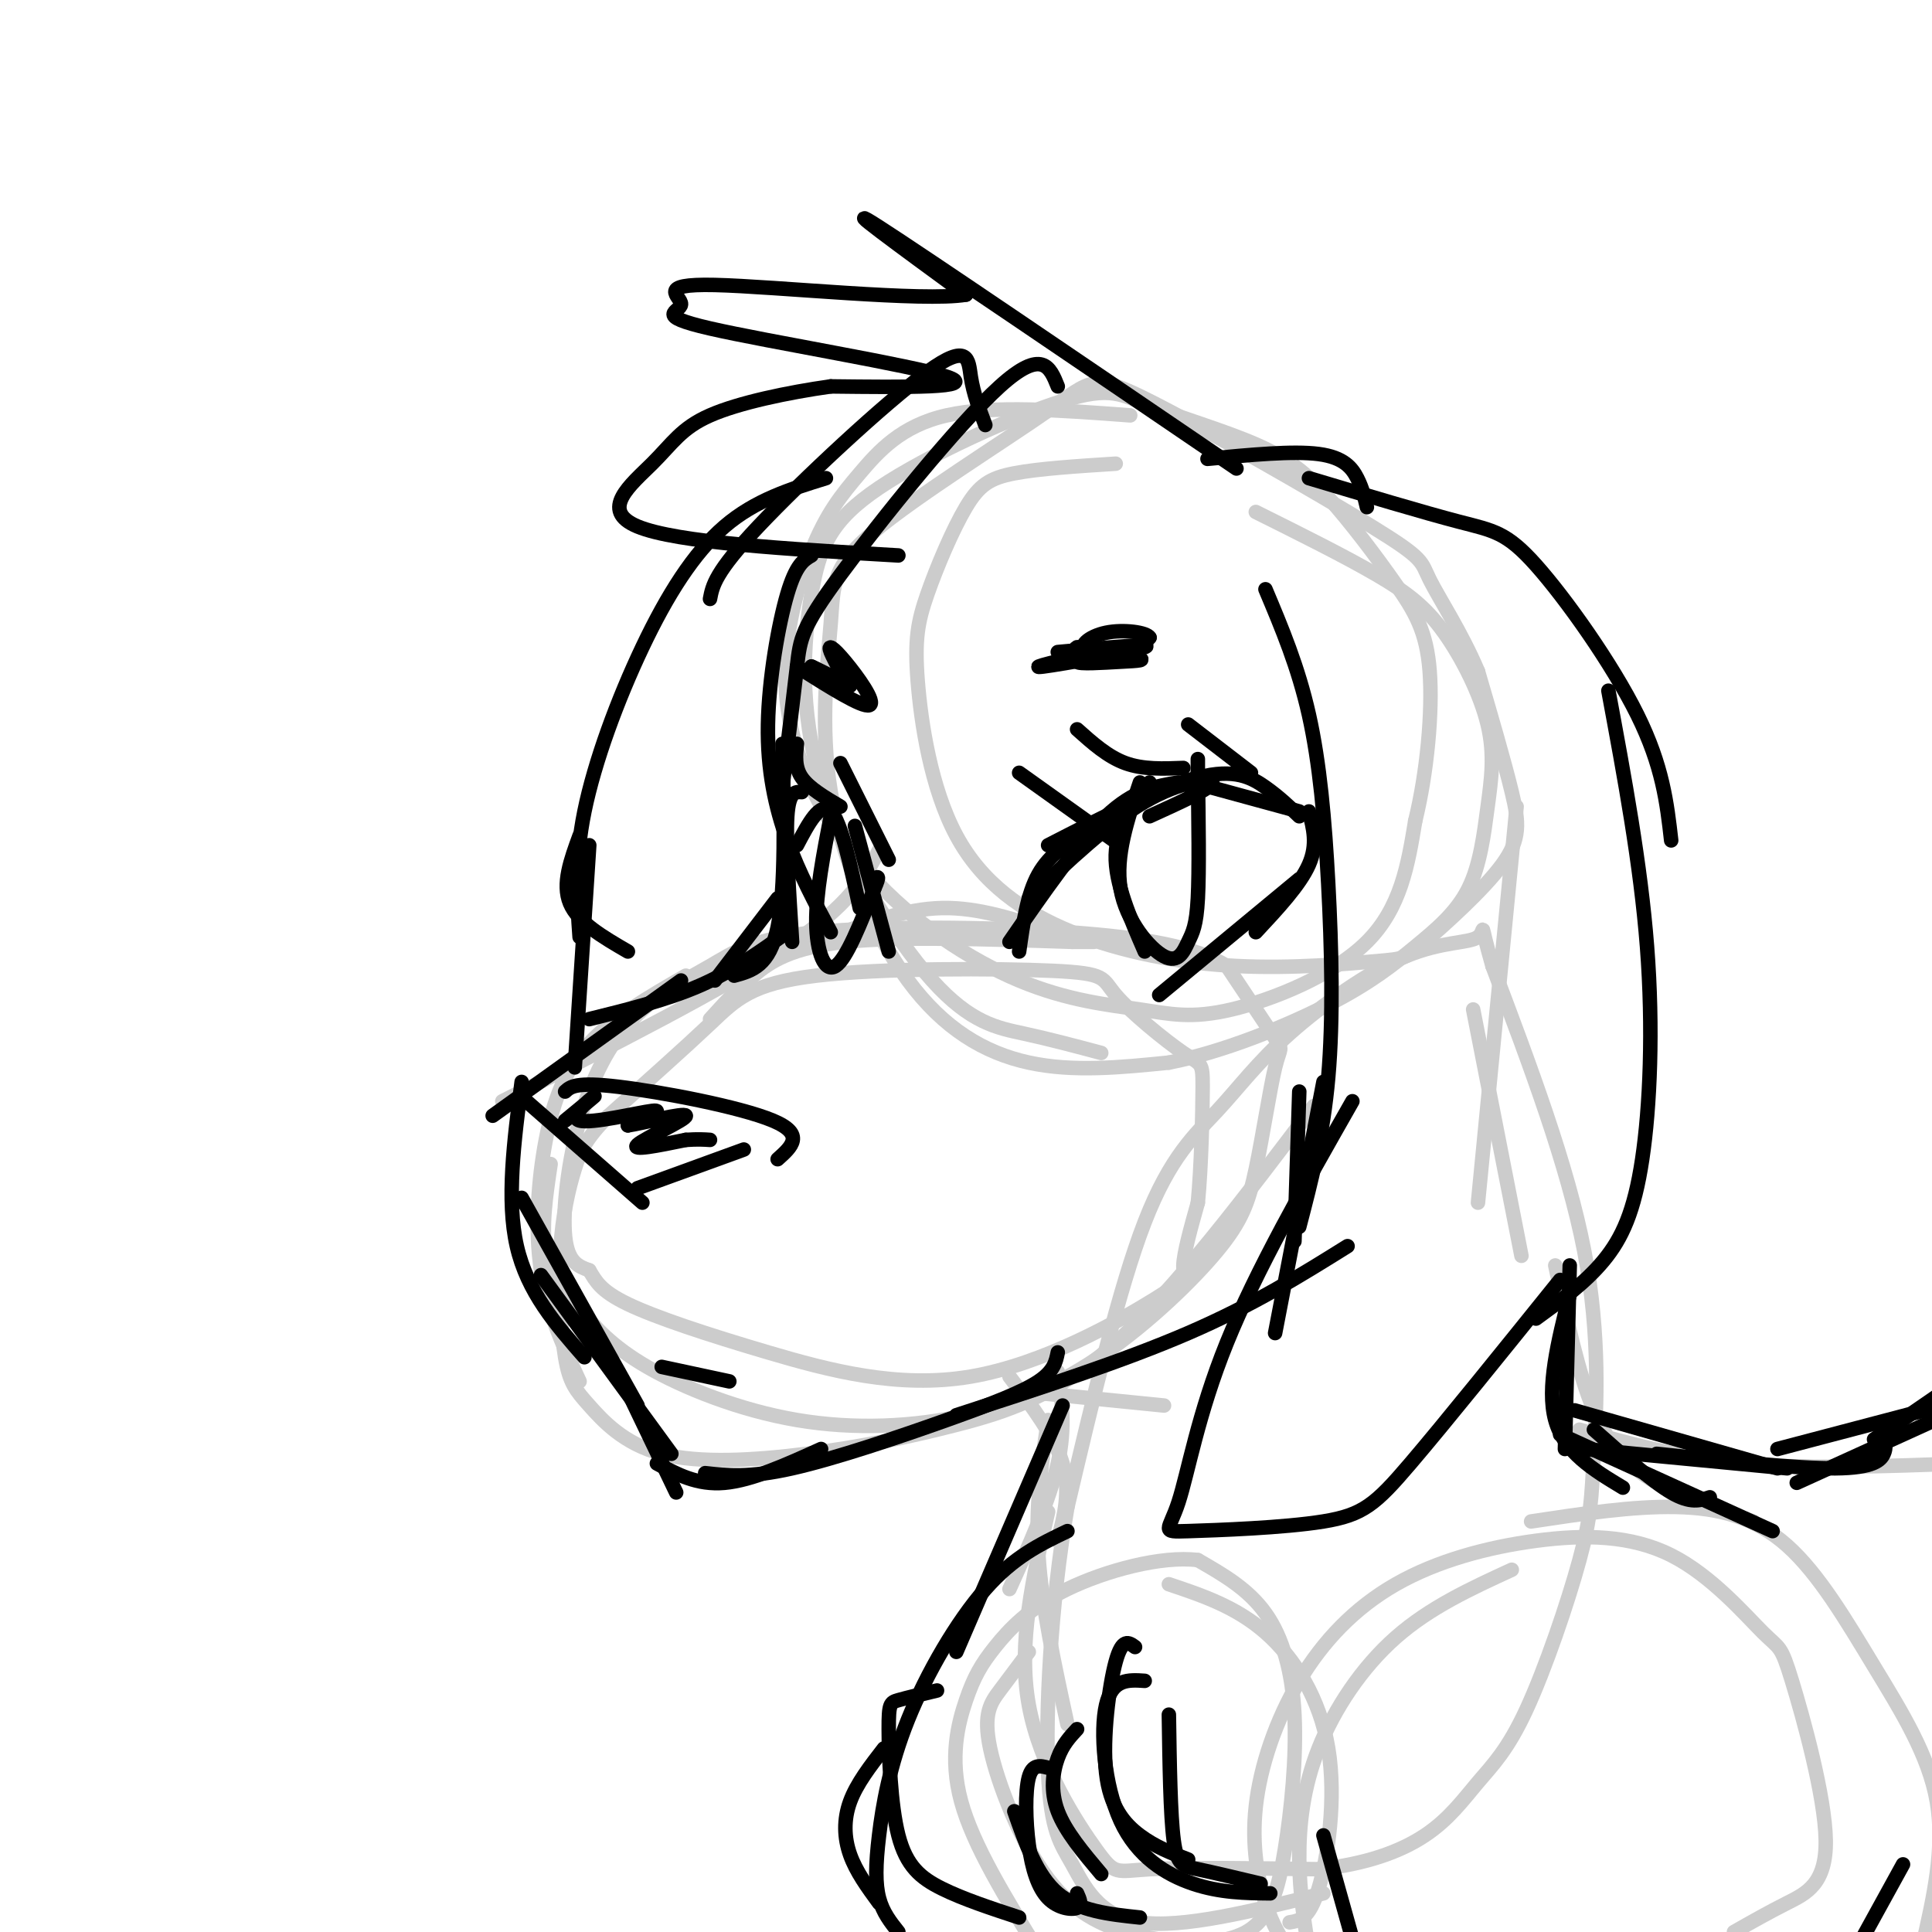 <svg viewBox='0 0 400 400' version='1.1' xmlns='http://www.w3.org/2000/svg' xmlns:xlink='http://www.w3.org/1999/xlink'><g fill='none' stroke='#cccccc' stroke-width='3' stroke-linecap='round' stroke-linejoin='round'><path d='M234,86c-14.263,-1.069 -28.525,-2.139 -38,0c-9.475,2.139 -14.161,7.486 -18,12c-3.839,4.514 -6.829,8.195 -10,16c-3.171,7.805 -6.521,19.732 -5,32c1.521,12.268 7.915,24.876 17,35c9.085,10.124 20.863,17.765 31,22c10.137,4.235 18.635,5.063 25,6c6.365,0.937 10.598,1.983 19,0c8.402,-1.983 20.972,-6.995 28,-14c7.028,-7.005 8.514,-16.002 10,-25'/><path d='M293,170c2.466,-10.049 3.631,-22.672 3,-31c-0.631,-8.328 -3.059,-12.361 -7,-18c-3.941,-5.639 -9.395,-12.883 -14,-18c-4.605,-5.117 -8.360,-8.107 -15,-11c-6.640,-2.893 -16.165,-5.691 -22,-8c-5.835,-2.309 -7.980,-4.130 -18,-1c-10.020,3.130 -27.917,11.211 -38,18c-10.083,6.789 -12.354,12.286 -14,22c-1.646,9.714 -2.668,23.645 2,39c4.668,15.355 15.026,32.134 23,41c7.974,8.866 13.564,9.819 19,11c5.436,1.181 10.718,2.591 16,4'/><path d='M231,96c-7.962,0.512 -15.924,1.023 -21,2c-5.076,0.977 -7.266,2.419 -10,7c-2.734,4.581 -6.014,12.301 -8,18c-1.986,5.699 -2.680,9.376 -2,18c0.680,8.624 2.732,22.194 8,32c5.268,9.806 13.752,15.849 24,20c10.248,4.151 22.260,6.411 34,7c11.740,0.589 23.206,-0.491 29,-1c5.794,-0.509 5.914,-0.446 10,-4c4.086,-3.554 12.139,-10.726 16,-16c3.861,-5.274 3.532,-8.650 2,-15c-1.532,-6.350 -4.266,-15.675 -7,-25'/><path d='M306,139c-3.316,-7.909 -8.105,-15.183 -10,-19c-1.895,-3.817 -0.897,-4.177 -12,-11c-11.103,-6.823 -34.307,-20.110 -46,-26c-11.693,-5.890 -11.877,-4.382 -21,2c-9.123,6.382 -27.187,17.638 -36,25c-8.813,7.362 -8.375,10.829 -9,19c-0.625,8.171 -2.312,21.046 0,35c2.312,13.954 8.622,28.988 16,39c7.378,10.012 15.822,15.004 25,17c9.178,1.996 19.089,0.998 29,0'/><path d='M242,220c11.032,-2.125 24.111,-7.439 33,-12c8.889,-4.561 13.586,-8.369 18,-12c4.414,-3.631 8.544,-7.084 11,-12c2.456,-4.916 3.238,-11.295 4,-17c0.762,-5.705 1.503,-10.735 0,-17c-1.503,-6.265 -5.251,-13.764 -9,-19c-3.749,-5.236 -7.500,-8.210 -14,-12c-6.500,-3.790 -15.750,-8.395 -25,-13'/><path d='M147,211c2.733,-3.022 5.467,-6.044 9,-9c3.533,-2.956 7.867,-5.844 19,-7c11.133,-1.156 29.067,-0.578 47,0'/><path d='M222,195c7.833,0.000 3.917,0.000 0,0'/><path d='M172,194c7.667,-2.917 15.333,-5.833 23,-6c7.667,-0.167 15.333,2.417 23,5'/><path d='M182,176c-3.000,5.667 -6.000,11.333 -19,20c-13.000,8.667 -36.000,20.333 -59,32'/><path d='M142,202c-7.512,4.321 -15.024,8.643 -20,14c-4.976,5.357 -7.417,11.750 -9,20c-1.583,8.250 -2.310,18.357 -1,27c1.310,8.643 4.655,15.821 8,23'/><path d='M114,241c-0.980,6.526 -1.960,13.052 -1,18c0.960,4.948 3.860,8.318 7,12c3.140,3.682 6.520,7.677 14,12c7.480,4.323 19.059,8.976 31,11c11.941,2.024 24.242,1.420 35,-1c10.758,-2.420 19.972,-6.655 29,-13c9.028,-6.345 17.869,-14.800 23,-21c5.131,-6.200 6.550,-10.146 8,-17c1.450,-6.854 2.929,-16.614 4,-21c1.071,-4.386 1.735,-3.396 0,-6c-1.735,-2.604 -5.867,-8.802 -10,-15'/><path d='M254,200c-6.165,-3.823 -16.578,-5.879 -33,-7c-16.422,-1.121 -38.852,-1.307 -52,0c-13.148,1.307 -17.012,4.107 -22,7c-4.988,2.893 -11.100,5.878 -16,11c-4.900,5.122 -8.588,12.379 -11,21c-2.412,8.621 -3.546,18.606 -3,24c0.546,5.394 2.773,6.197 5,7'/><path d='M122,263c1.349,2.207 2.222,4.226 8,7c5.778,2.774 16.460,6.304 29,10c12.540,3.696 26.939,7.558 42,5c15.061,-2.558 30.786,-11.535 38,-16c7.214,-4.465 5.918,-4.419 6,-7c0.082,-2.581 1.541,-7.791 3,-13'/><path d='M248,249c0.711,-7.196 0.987,-18.687 1,-24c0.013,-5.313 -0.239,-4.448 -4,-7c-3.761,-2.552 -11.033,-8.521 -14,-12c-2.967,-3.479 -1.630,-4.469 -13,-5c-11.370,-0.531 -35.446,-0.605 -49,1c-13.554,1.605 -16.587,4.887 -22,10c-5.413,5.113 -13.207,12.056 -21,19'/><path d='M126,231c-4.647,4.725 -5.766,7.036 -7,11c-1.234,3.964 -2.583,9.581 -3,17c-0.417,7.419 0.098,16.642 1,22c0.902,5.358 2.192,6.852 5,10c2.808,3.148 7.134,7.948 15,10c7.866,2.052 19.273,1.354 30,0c10.727,-1.354 20.773,-3.365 31,-6c10.227,-2.635 20.636,-5.896 33,-17c12.364,-11.104 26.682,-30.052 41,-49'/><path d='M314,167c0.000,0.000 -8.000,82.000 -8,82'/><path d='M305,209c0.000,0.000 10.000,51.000 10,51'/><path d='M211,288c0.000,0.000 30.000,3.000 30,3'/><path d='M209,285c4.667,6.167 9.333,12.333 11,18c1.667,5.667 0.333,10.833 -1,16'/><path d='M219,284c0.833,5.750 1.667,11.500 0,19c-1.667,7.500 -5.833,16.750 -10,26'/><path d='M217,294c-1.333,8.750 -2.667,17.500 -2,28c0.667,10.500 3.333,22.750 6,35'/><path d='M217,313c-3.155,13.631 -6.310,27.262 -4,40c2.310,12.738 10.083,24.583 14,30c3.917,5.417 3.976,4.405 11,4c7.024,-0.405 21.012,-0.202 35,0'/><path d='M273,387c9.848,-1.043 16.966,-3.651 22,-7c5.034,-3.349 7.982,-7.439 11,-11c3.018,-3.561 6.104,-6.592 10,-15c3.896,-8.408 8.601,-22.192 11,-31c2.399,-8.808 2.492,-12.641 3,-22c0.508,-9.359 1.431,-24.246 -2,-42c-3.431,-17.754 -11.215,-38.377 -19,-59'/><path d='M309,200c-3.047,-10.526 -1.164,-7.340 -3,-6c-1.836,1.340 -7.390,0.834 -15,4c-7.610,3.166 -17.277,10.003 -24,16c-6.723,5.997 -10.502,11.153 -15,16c-4.498,4.847 -9.714,9.385 -15,23c-5.286,13.615 -10.643,36.308 -16,59'/><path d='M221,312c-3.582,20.643 -4.537,42.750 -4,55c0.537,12.250 2.568,14.644 5,19c2.432,4.356 5.266,10.673 14,12c8.734,1.327 23.367,-2.337 38,-6'/><path d='M322,262c2.378,11.178 4.756,22.356 8,30c3.244,7.644 7.356,11.756 13,15c5.644,3.244 12.822,5.622 20,8'/><path d='M327,296c10.417,2.917 20.833,5.833 34,7c13.167,1.167 29.083,0.583 45,0'/><path d='M313,325c-8.464,3.887 -16.929,7.774 -24,14c-7.071,6.226 -12.750,14.792 -16,23c-3.250,8.208 -4.071,16.060 -4,23c0.071,6.940 1.036,12.970 2,19'/><path d='M359,400c3.551,-2.016 7.101,-4.032 11,-6c3.899,-1.968 8.145,-3.888 8,-13c-0.145,-9.112 -4.682,-25.417 -7,-33c-2.318,-7.583 -2.416,-6.444 -6,-10c-3.584,-3.556 -10.655,-11.806 -19,-16c-8.345,-4.194 -17.966,-4.333 -28,-3c-10.034,1.333 -20.481,4.139 -29,9c-8.519,4.861 -15.108,11.777 -20,20c-4.892,8.223 -8.086,17.752 -9,26c-0.914,8.248 0.453,15.214 2,20c1.547,4.786 3.273,7.393 5,10'/><path d='M398,403c2.330,-10.198 4.660,-20.396 3,-30c-1.660,-9.604 -7.311,-18.616 -13,-28c-5.689,-9.384 -11.416,-19.142 -18,-25c-6.584,-5.858 -14.024,-7.817 -23,-8c-8.976,-0.183 -19.488,1.408 -30,3'/><path d='M213,342c-2.066,2.748 -4.133,5.496 -6,8c-1.867,2.504 -3.536,4.763 -2,12c1.536,7.237 6.275,19.451 12,27c5.725,7.549 12.436,10.434 20,12c7.564,1.566 15.980,1.812 21,-1c5.020,-2.812 6.645,-8.682 8,-17c1.355,-8.318 2.442,-19.086 2,-28c-0.442,-8.914 -2.412,-15.976 -6,-21c-3.588,-5.024 -8.794,-8.012 -14,-11'/><path d='M248,323c-7.450,-0.956 -19.076,2.156 -27,6c-7.924,3.844 -12.144,8.422 -15,12c-2.856,3.578 -4.346,6.156 -6,11c-1.654,4.844 -3.473,11.956 -1,21c2.473,9.044 9.236,20.022 16,31'/><path d='M267,398c2.042,-0.333 4.083,-0.667 6,-7c1.917,-6.333 3.708,-18.667 2,-29c-1.708,-10.333 -6.917,-18.667 -13,-24c-6.083,-5.333 -13.042,-7.667 -20,-10'/></g>
<g fill='none' stroke='#000000' stroke-width='3' stroke-linecap='round' stroke-linejoin='round'><path d='M163,193c-5.583,4.000 -11.167,8.000 -18,11c-6.833,3.000 -14.917,5.000 -23,7'/><path d='M141,203c0.000,0.000 -39.000,28.000 -39,28'/><path d='M108,224c-1.583,12.250 -3.167,24.500 -1,34c2.167,9.500 8.083,16.250 14,23'/><path d='M108,248c0.000,0.000 24.000,43.000 24,43'/><path d='M112,264c0.000,0.000 27.000,37.000 27,37'/><path d='M128,284c0.000,0.000 12.000,25.000 12,25'/><path d='M136,303c4.167,2.250 8.333,4.500 14,4c5.667,-0.500 12.833,-3.750 20,-7'/><path d='M146,305c4.530,0.506 9.060,1.012 18,-1c8.940,-2.012 22.292,-6.542 32,-10c9.708,-3.458 15.774,-5.845 19,-8c3.226,-2.155 3.613,-4.077 4,-6'/><path d='M198,293c17.250,-5.583 34.500,-11.167 48,-17c13.500,-5.833 23.250,-11.917 33,-18'/><path d='M264,276c0.000,0.000 10.000,-52.000 10,-52'/><path d='M268,257c0.000,0.000 1.000,-31.000 1,-31'/><path d='M219,80c-1.589,-3.994 -3.179,-7.988 -12,0c-8.821,7.988 -24.875,27.958 -33,39c-8.125,11.042 -8.321,13.155 -9,19c-0.679,5.845 -1.839,15.423 -3,25'/><path d='M168,115c-1.595,0.929 -3.190,1.857 -5,8c-1.810,6.143 -3.833,17.500 -4,27c-0.167,9.500 1.524,17.143 4,24c2.476,6.857 5.738,12.929 9,19'/><path d='M162,154c0.333,15.000 0.667,30.000 -1,38c-1.667,8.000 -5.333,9.000 -9,10'/><path d='M161,186c0.000,0.000 -13.000,17.000 -13,17'/><path d='M211,197c0.833,-5.917 1.667,-11.833 4,-16c2.333,-4.167 6.167,-6.583 10,-9'/><path d='M209,195c7.083,-10.250 14.167,-20.500 20,-26c5.833,-5.500 10.417,-6.250 15,-7'/><path d='M213,186c8.289,-7.844 16.578,-15.689 24,-20c7.422,-4.311 13.978,-5.089 14,-4c0.022,1.089 -6.489,4.044 -13,7'/><path d='M217,175c11.689,-6.000 23.378,-12.000 31,-14c7.622,-2.000 11.178,0.000 14,2c2.822,2.000 4.911,4.000 7,6'/><path d='M247,162c0.000,0.000 22.000,6.000 22,6'/><path d='M271,168c0.917,3.417 1.833,6.833 0,11c-1.833,4.167 -6.417,9.083 -11,14'/><path d='M269,182c0.000,0.000 -29.000,24.000 -29,24'/><path d='M238,162c-3.417,4.583 -6.833,9.167 -7,15c-0.167,5.833 2.917,12.917 6,20'/><path d='M236,162c-2.574,7.652 -5.148,15.305 -4,22c1.148,6.695 6.019,12.434 9,14c2.981,1.566 4.072,-1.040 5,-3c0.928,-1.960 1.694,-3.274 2,-9c0.306,-5.726 0.153,-15.863 0,-26'/><path d='M248,160c0.000,-4.500 0.000,-2.750 0,-1'/><path d='M184,197c0.000,0.000 -7.000,-26.000 -7,-26'/><path d='M178,188c-1.917,-8.917 -3.833,-17.833 -6,-20c-2.167,-2.167 -4.583,2.417 -7,7'/><path d='M166,164c-1.333,-0.083 -2.667,-0.167 -3,5c-0.333,5.167 0.333,15.583 1,26'/><path d='M172,169c-1.533,7.933 -3.067,15.867 -3,22c0.067,6.133 1.733,10.467 4,9c2.267,-1.467 5.133,-8.733 8,-16'/><path d='M181,184c1.333,-3.000 0.667,-2.500 0,-2'/><path d='M109,228c0.000,0.000 24.000,21.000 24,21'/><path d='M117,226c1.111,-1.022 2.222,-2.044 11,-1c8.778,1.044 25.222,4.156 32,7c6.778,2.844 3.889,5.422 1,8'/><path d='M132,246c0.000,0.000 22.000,-8.000 22,-8'/><path d='M117,232c3.351,-2.756 6.702,-5.512 6,-5c-0.702,0.512 -5.458,4.292 -3,5c2.458,0.708 12.131,-1.655 15,-2c2.869,-0.345 -1.065,1.327 -5,3'/><path d='M130,233c2.655,-0.357 11.792,-2.750 12,-2c0.208,0.750 -8.512,4.643 -10,6c-1.488,1.357 4.256,0.179 10,-1'/><path d='M142,236c2.500,-0.167 3.750,-0.083 5,0'/><path d='M137,283c0.000,0.000 14.000,3.000 14,3'/><path d='M204,88c-1.232,-3.250 -2.464,-6.500 -3,-10c-0.536,-3.500 -0.375,-7.250 -9,-1c-8.625,6.250 -26.036,22.500 -35,32c-8.964,9.500 -9.482,12.250 -10,15'/><path d='M171,99c-7.304,2.256 -14.607,4.512 -21,10c-6.393,5.488 -11.875,14.208 -17,25c-5.125,10.792 -9.893,23.655 -12,34c-2.107,10.345 -1.554,18.173 -1,26'/><path d='M120,173c-1.833,5.000 -3.667,10.000 -2,14c1.667,4.000 6.833,7.000 12,10'/><path d='M262,122c3.387,8.036 6.774,16.071 9,26c2.226,9.929 3.292,21.750 4,35c0.708,13.250 1.060,27.929 0,40c-1.060,12.071 -3.530,21.536 -6,31'/><path d='M280,228c-9.998,17.584 -19.996,35.168 -26,50c-6.004,14.832 -8.015,26.911 -10,33c-1.985,6.089 -3.944,6.189 2,6c5.944,-0.189 19.793,-0.666 28,-2c8.207,-1.334 10.774,-3.524 18,-12c7.226,-8.476 19.113,-23.238 31,-38'/><path d='M318,273c5.089,-3.690 10.179,-7.381 14,-12c3.821,-4.619 6.375,-10.167 8,-21c1.625,-10.833 2.321,-26.952 1,-44c-1.321,-17.048 -4.661,-35.024 -8,-53'/><path d='M346,174c-0.875,-7.696 -1.750,-15.393 -7,-26c-5.250,-10.607 -14.875,-24.125 -21,-31c-6.125,-6.875 -8.750,-7.107 -16,-9c-7.250,-1.893 -19.125,-5.446 -31,-9'/><path d='M283,105c-0.467,-1.956 -0.933,-3.911 -2,-6c-1.067,-2.089 -2.733,-4.311 -8,-5c-5.267,-0.689 -14.133,0.156 -23,1'/><path d='M256,97c-32.333,-22.000 -64.667,-44.000 -74,-50c-9.333,-6.000 4.333,4.000 18,14'/><path d='M200,61c-8.701,1.510 -39.453,-1.714 -52,-2c-12.547,-0.286 -6.889,2.367 -7,4c-0.111,1.633 -5.991,2.247 6,5c11.991,2.753 41.855,7.644 49,10c7.145,2.356 -8.427,2.178 -24,2'/><path d='M172,80c-8.868,1.250 -19.037,3.376 -25,6c-5.963,2.624 -7.721,5.745 -12,10c-4.279,4.255 -11.080,9.644 -3,13c8.080,3.356 31.040,4.678 54,6'/><path d='M122,175c0.000,0.000 -3.000,46.000 -3,46'/><path d='M220,291c0.000,0.000 -22.000,51.000 -22,51'/><path d='M221,317c-5.549,2.649 -11.097,5.298 -17,12c-5.903,6.702 -12.159,17.456 -16,27c-3.841,9.544 -5.265,17.877 -6,24c-0.735,6.123 -0.781,10.035 0,13c0.781,2.965 2.391,4.982 4,7'/><path d='M194,350c-3.140,0.754 -6.281,1.509 -8,2c-1.719,0.491 -2.018,0.719 -2,6c0.018,5.281 0.351,15.614 2,22c1.649,6.386 4.614,8.825 9,11c4.386,2.175 10.193,4.088 16,6'/><path d='M217,366c-1.617,-0.427 -3.234,-0.855 -4,2c-0.766,2.855 -0.679,8.992 0,14c0.679,5.008 1.952,8.887 4,11c2.048,2.113 4.871,2.461 6,2c1.129,-0.461 0.565,-1.730 0,-3'/><path d='M210,375c2.333,6.667 4.667,13.333 9,17c4.333,3.667 10.667,4.333 17,5'/><path d='M223,151c3.167,2.833 6.333,5.667 10,7c3.667,1.333 7.833,1.167 12,1'/><path d='M246,150c0.000,0.000 13.000,10.000 13,10'/><path d='M211,160c0.000,0.000 21.000,15.000 21,15'/><path d='M165,154c-0.250,2.417 -0.500,4.833 1,7c1.500,2.167 4.750,4.083 8,6'/><path d='M174,158c0.000,0.000 10.000,20.000 10,20'/><path d='M219,135c10.178,-0.933 20.356,-1.867 18,-1c-2.356,0.867 -17.244,3.533 -21,4c-3.756,0.467 3.622,-1.267 11,-3'/><path d='M227,135c0.358,-0.015 -4.247,1.446 -4,2c0.247,0.554 5.345,0.201 9,0c3.655,-0.201 5.866,-0.250 3,-1c-2.866,-0.750 -10.810,-2.202 -12,-2c-1.190,0.202 4.374,2.058 8,2c3.626,-0.058 5.313,-2.029 7,-4'/><path d='M238,132c-0.534,-1.072 -5.370,-1.751 -9,-1c-3.630,0.751 -6.054,2.933 -4,4c2.054,1.067 8.587,1.019 9,1c0.413,-0.019 -5.293,-0.010 -11,0'/><path d='M165,138c6.780,4.278 13.560,8.555 15,8c1.440,-0.555 -2.459,-5.943 -5,-9c-2.541,-3.057 -3.722,-3.785 -3,-2c0.722,1.785 3.349,6.081 3,7c-0.349,0.919 -3.675,-1.541 -7,-4'/><path d='M168,138c0.167,0.000 4.083,2.000 8,4'/><path d='M325,262c0.000,0.000 -1.000,38.000 -1,38'/><path d='M325,268c-2.417,9.667 -4.833,19.333 -3,26c1.833,6.667 7.917,10.333 14,14'/><path d='M330,296c6.000,5.333 12.000,10.667 16,13c4.000,2.333 6.000,1.667 8,1'/><path d='M323,297c0.000,0.000 44.000,20.000 44,20'/><path d='M326,292c0.000,0.000 42.000,12.000 42,12'/><path d='M328,300c0.000,0.000 42.000,4.000 42,4'/><path d='M343,301c14.511,1.533 29.022,3.067 37,3c7.978,-0.067 9.422,-1.733 10,-3c0.578,-1.267 0.289,-2.133 0,-3'/><path d='M368,300c0.000,0.000 38.000,-10.000 38,-10'/><path d='M372,307c0.000,0.000 33.000,-15.000 33,-15'/><path d='M388,298c0.000,0.000 16.000,-11.000 16,-11'/><path d='M403,287c0.000,0.000 0.000,0.000 0,0'/><path d='M274,380c0.000,0.000 7.000,25.000 7,25'/><path d='M394,386c0.000,0.000 -11.000,20.000 -11,20'/><path d='M237,348c-3.369,-0.226 -6.738,-0.452 -8,5c-1.262,5.452 -0.417,16.583 3,24c3.417,7.417 9.405,11.119 15,13c5.595,1.881 10.798,1.940 16,2'/><path d='M242,355c0.156,10.378 0.311,20.756 1,26c0.689,5.244 1.911,5.356 5,6c3.089,0.644 8.044,1.822 13,3'/><path d='M235,341c-1.315,-0.976 -2.631,-1.952 -4,3c-1.369,4.952 -2.792,15.833 -2,23c0.792,7.167 3.798,10.619 7,13c3.202,2.381 6.601,3.690 10,5'/><path d='M223,358c-1.489,1.600 -2.978,3.200 -4,6c-1.022,2.800 -1.578,6.800 0,11c1.578,4.200 5.289,8.600 9,13'/><path d='M183,362c-2.822,3.644 -5.644,7.289 -7,11c-1.356,3.711 -1.244,7.489 0,11c1.244,3.511 3.622,6.756 6,10'/></g>
</svg>